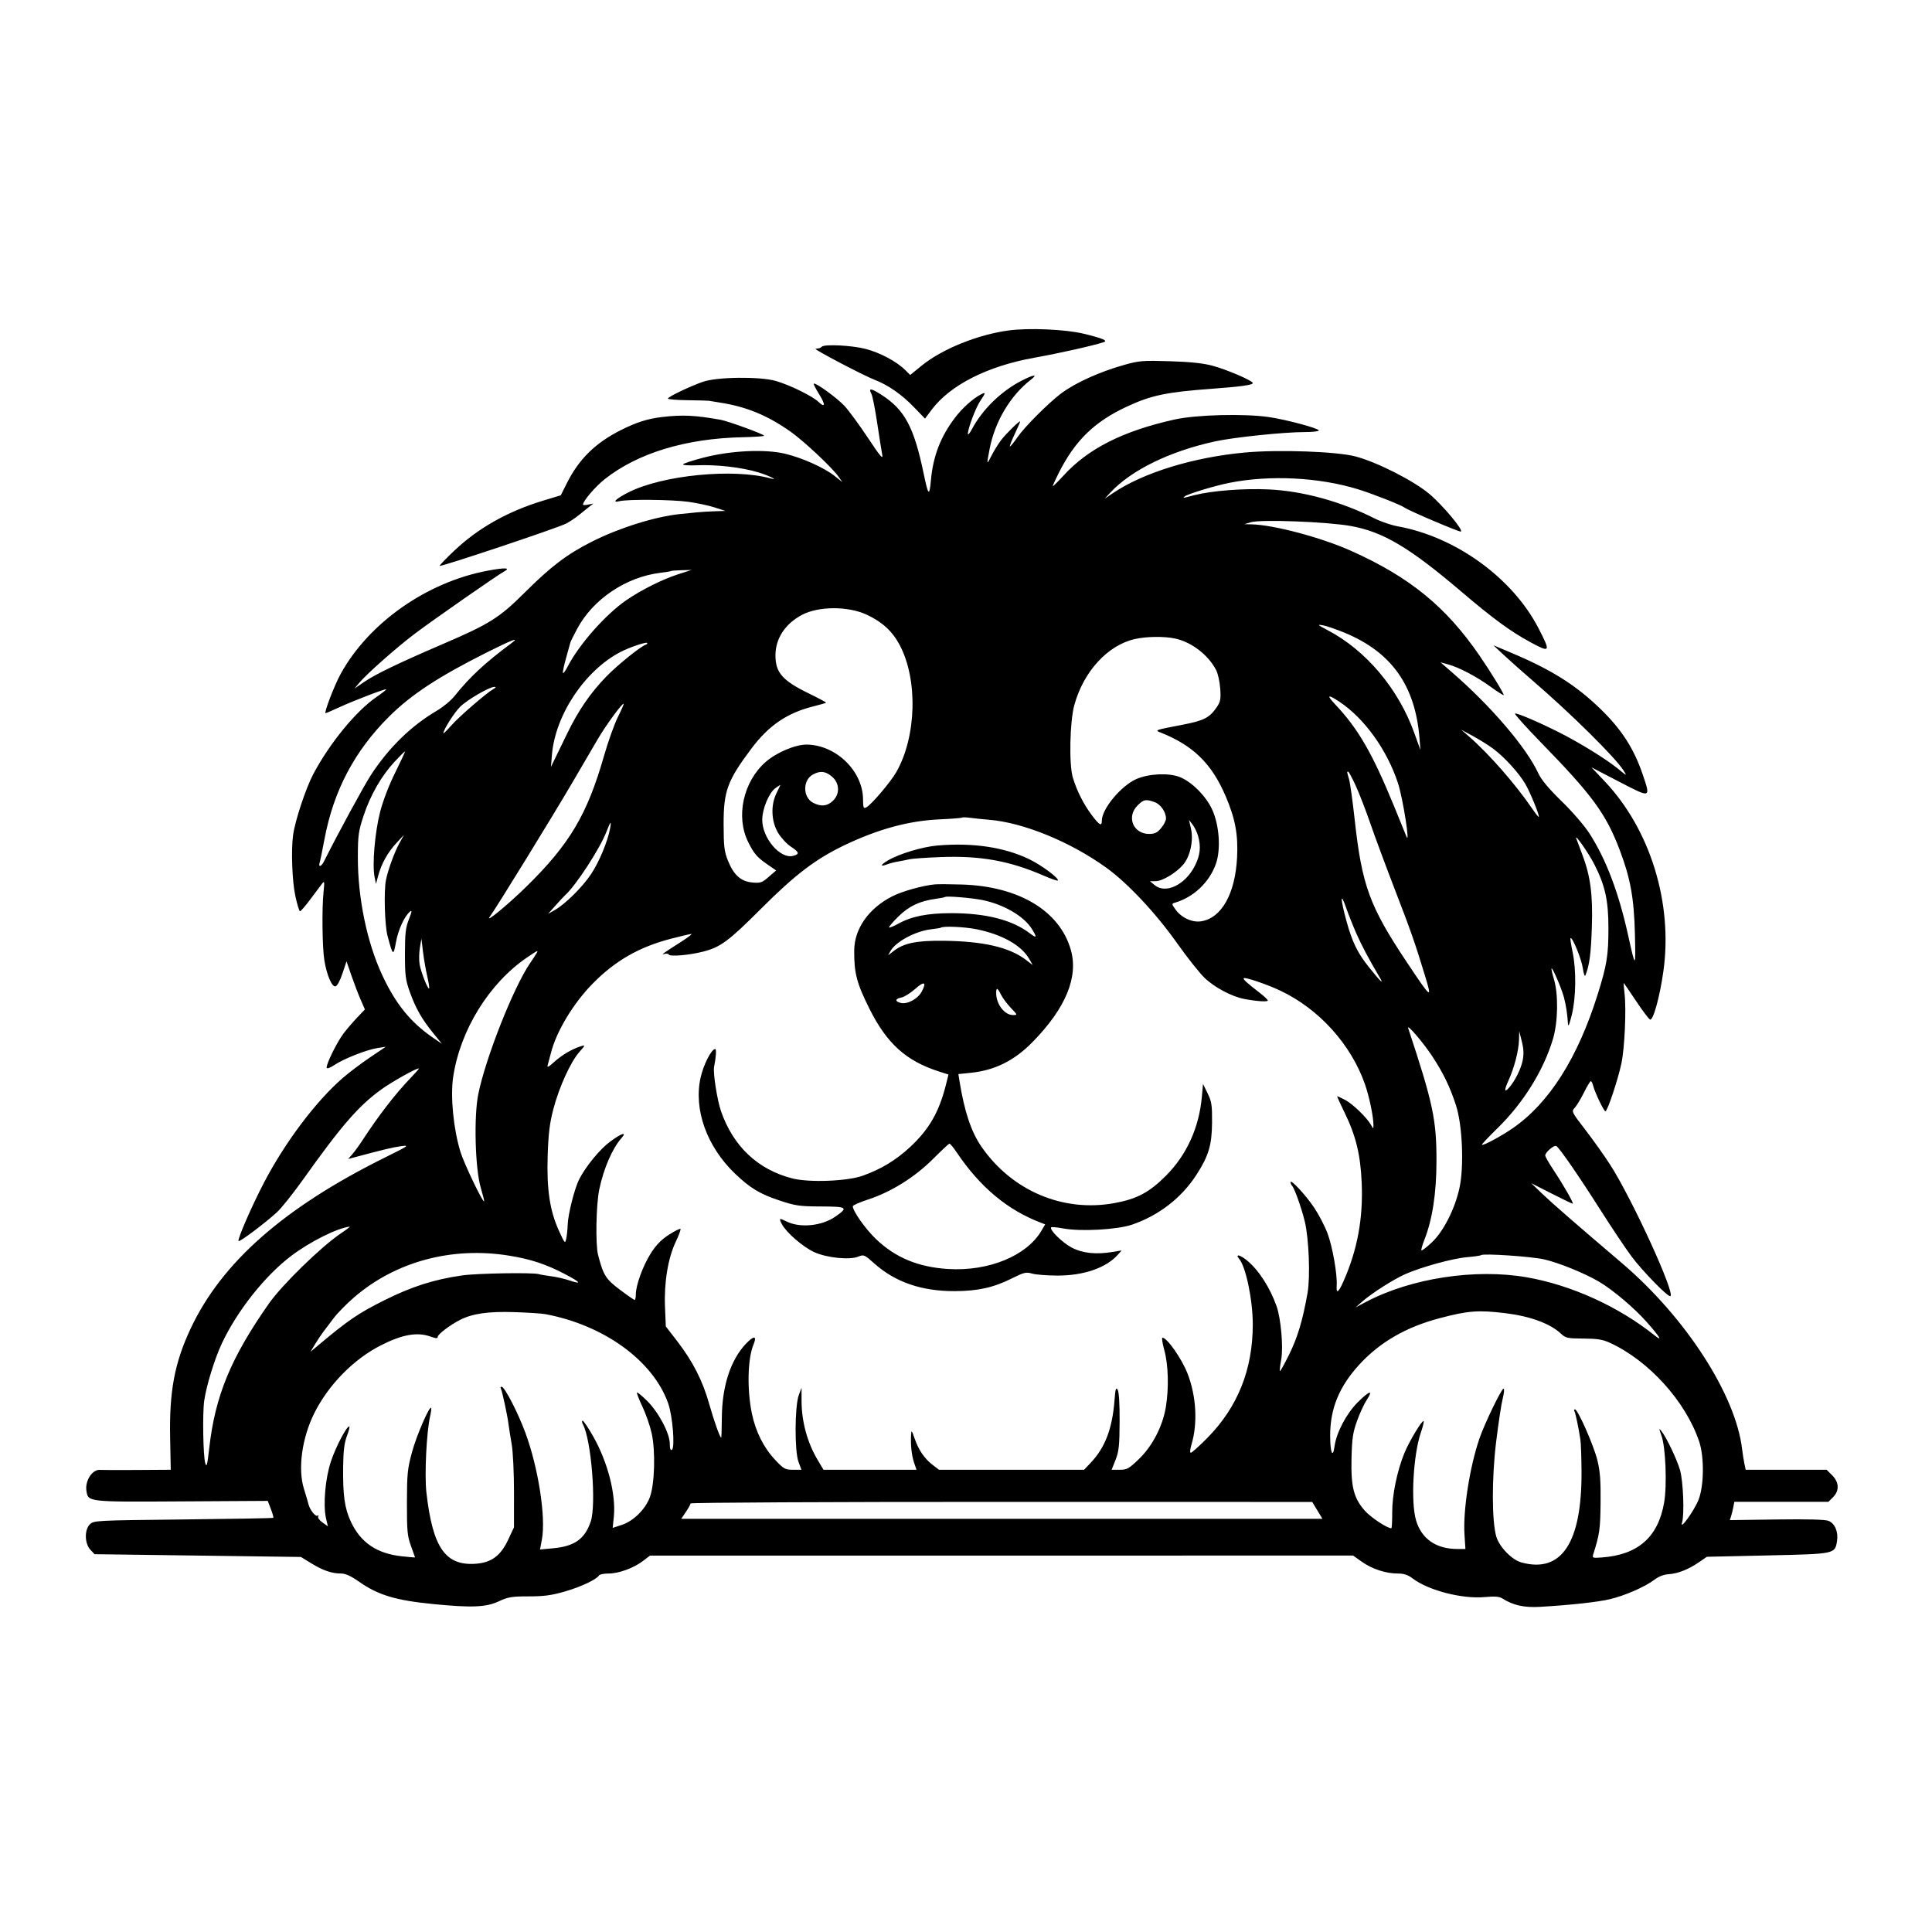 <svg xmlns="http://www.w3.org/2000/svg" height="3072" width="3072" version="1.1" id="svg"><path fill-rule="evenodd" fill="black" stroke="none" d="M1603.500 525.477 C 1554.365 532.144,1497.738 555.105,1465.378 581.484 L 1447.256 596.256 1439.358 588.378 C 1425.842 574.897,1399.321 560.744,1376.442 554.802 C 1354.680 549.150,1311.073 546.927,1306.750 551.250 C 1305.513 552.488,1303.263 553.669,1301.750 553.875 C 1300.238 554.081,1297.988 554.440,1296.750 554.672 C 1293.410 555.298,1373.156 597.132,1390.058 603.621 C 1411.946 612.023,1433.489 626.951,1453.160 647.343 L 1470.820 665.651 1481.335 651.576 C 1510.598 612.404,1569.956 582.244,1644.000 568.923 C 1685.069 561.534,1737.570 549.779,1755.000 544.070 C 1762.212 541.708,1753.105 537.876,1723.038 530.619 C 1693.979 523.606,1635.753 521.101,1603.500 525.477 M1788.000 580.074 C 1748.613 591.110,1709.929 608.597,1687.208 625.638 C 1667.476 640.437,1629.337 678.572,1618.429 694.410 C 1612.144 703.535,1606.473 710.473,1605.826 709.826 C 1605.180 709.180,1608.716 700.116,1613.684 689.684 C 1618.653 679.253,1622.439 670.439,1622.099 670.099 C 1620.818 668.818,1599.494 689.753,1591.783 699.862 C 1587.369 705.650,1580.412 716.936,1576.323 724.942 C 1568.695 739.878,1568.651 739.715,1573.463 714.311 C 1581.743 670.597,1606.395 629.090,1639.155 603.706 C 1650.814 594.671,1644.278 595.240,1625.150 604.923 C 1592.402 621.503,1562.278 650.781,1545.379 682.456 C 1541.870 689.031,1539.000 692.331,1539.000 689.788 C 1539.000 681.210,1551.479 648.131,1558.767 637.392 C 1567.711 624.212,1567.777 622.843,1559.250 627.381 C 1546.303 634.272,1529.822 649.191,1518.305 664.445 C 1495.320 694.888,1483.674 725.292,1480.165 764.011 C 1477.804 790.066,1476.022 788.358,1468.682 753.000 C 1453.338 679.083,1438.503 651.422,1401.501 627.738 C 1384.716 616.994,1380.438 616.608,1385.629 626.306 C 1387.342 629.507,1391.449 650.210,1394.756 672.313 C 1398.063 694.416,1401.676 717.225,1402.786 723.000 C 1404.395 731.380,1399.860 726.050,1380.318 696.593 C 1366.852 676.294,1350.134 653.461,1343.167 645.852 C 1331.333 632.929,1296.412 607.588,1293.898 610.102 C 1293.278 610.722,1297.082 618.168,1302.353 626.647 C 1312.825 643.494,1312.395 649.386,1301.448 639.029 C 1291.522 629.637,1255.741 612.085,1233.605 605.749 C 1208.071 598.440,1139.815 599.250,1117.500 607.127 C 1096.346 614.593,1062.002 631.069,1062.001 633.750 C 1062.000 634.988,1076.175 636.169,1093.500 636.375 C 1110.825 636.581,1126.013 636.985,1127.250 637.272 C 1128.488 637.559,1136.250 638.833,1144.500 640.103 C 1186.631 646.590,1220.304 660.427,1257.000 686.334 C 1278.055 701.199,1322.579 742.900,1332.983 757.500 L 1339.396 766.500 1326.870 756.634 C 1310.182 743.490,1275.609 728.005,1248.372 721.474 C 1216.297 713.784,1161.705 716.414,1118.250 727.745 C 1100.513 732.369,1086.000 737.179,1086.000 738.432 C 1086.000 739.685,1095.113 740.328,1106.250 739.861 C 1139.360 738.473,1178.505 742.900,1206.000 751.144 C 1221.785 755.876,1239.520 764.603,1225.500 760.739 C 1166.203 744.397,1053.704 755.386,999.336 782.830 C 979.494 792.847,972.009 800.154,984.907 796.917 C 997.978 793.636,1067.958 794.264,1094.379 797.899 C 1108.062 799.781,1126.962 803.814,1136.379 806.861 L 1153.500 812.401 1137.000 812.914 C 1127.925 813.197,1115.100 813.970,1108.500 814.632 C 1101.900 815.295,1089.525 816.547,1081.000 817.415 C 1042.030 821.384,984.553 839.363,941.605 861.019 C 901.554 881.214,876.240 900.397,833.791 942.725 C 794.378 982.024,778.150 992.262,706.500 1023.027 C 635.238 1053.625,597.589 1071.708,579.529 1084.011 L 563.557 1094.892 571.435 1085.531 C 583.714 1070.937,631.642 1028.622,660.189 1007.170 C 689.962 984.796,791.390 914.143,801.514 908.725 C 812.779 902.696,803.227 902.220,775.445 907.425 C 678.539 925.584,586.316 990.362,541.629 1071.662 C 531.599 1089.908,514.706 1134.000,517.745 1134.000 C 518.508 1134.000,528.215 1129.817,539.316 1124.705 C 562.852 1113.866,612.766 1094.766,614.091 1096.091 C 614.592 1096.592,607.520 1102.155,598.375 1108.453 C 565.896 1130.822,524.114 1181.851,498.146 1230.863 C 486.335 1253.157,469.261 1304.599,466.073 1327.500 C 462.698 1351.737,464.515 1401.084,469.658 1424.888 C 472.524 1438.150,475.848 1449.000,477.046 1449.000 C 478.245 1449.000,485.532 1440.563,493.240 1430.250 C 500.948 1419.938,509.307 1408.800,511.815 1405.500 C 515.994 1400.004,516.211 1401.137,514.403 1419.000 C 511.707 1445.635,512.473 1506.887,515.753 1527.000 C 519.564 1550.362,527.712 1569.497,533.380 1568.396 C 536.072 1567.873,540.697 1559.397,544.487 1548.043 L 550.982 1528.586 558.727 1551.043 C 562.986 1563.394,569.562 1580.597,573.340 1589.271 L 580.208 1605.042 568.117 1617.771 C 561.467 1624.772,551.736 1636.106,546.492 1642.958 C 535.745 1657.001,517.935 1693.306,519.496 1697.989 C 520.059 1699.678,525.550 1697.641,531.698 1693.464 C 546.157 1683.638,582.750 1669.188,600.000 1666.492 L 613.500 1664.382 588.363 1681.321 C 574.538 1690.638,555.108 1705.289,545.185 1713.880 C 502.350 1750.965,453.120 1816.403,419.458 1881.000 C 400.101 1918.148,377.091 1971.091,379.331 1973.331 C 381.159 1975.159,421.276 1945.043,440.381 1927.500 C 447.568 1920.900,466.421 1897.275,482.277 1875.000 C 542.872 1789.871,570.060 1758.555,606.000 1732.490 C 623.773 1719.601,666.000 1696.162,666.000 1699.187 C 666.000 1699.881,660.263 1706.385,653.250 1713.639 C 629.484 1738.223,602.145 1773.531,577.086 1812.000 C 571.175 1821.075,563.450 1831.738,559.919 1835.694 L 553.500 1842.889 561.000 1840.884 C 609.378 1827.955,624.727 1824.275,637.500 1822.543 C 651.610 1820.629,650.186 1821.654,613.500 1839.810 C 451.714 1919.878,352.510 2007.126,302.911 2112.966 C 277.624 2166.927,269.094 2212.272,270.502 2285.254 L 271.500 2337.008 217.500 2337.359 C 187.800 2337.553,161.828 2337.495,159.784 2337.232 C 147.374 2335.632,134.996 2353.894,137.398 2370.261 C 140.057 2388.375,138.508 2388.201,288.945 2387.310 L 425.760 2386.500 430.698 2399.432 C 433.413 2406.545,435.155 2412.845,434.567 2413.433 C 433.979 2414.021,369.510 2415.190,291.302 2416.031 C 151.839 2417.531,148.986 2417.681,142.803 2423.865 C 134.030 2432.640,134.522 2454.411,143.715 2464.197 L 150.352 2471.262 314.426 2473.462 L 478.500 2475.661 495.093 2485.852 C 513.629 2497.235,527.601 2502.000,542.443 2502.000 C 549.374 2502.000,558.090 2505.982,570.962 2515.028 C 601.279 2536.334,629.314 2544.761,689.396 2550.625 C 750.218 2556.562,772.851 2555.629,792.757 2546.361 C 807.939 2539.292,813.708 2538.326,840.757 2538.330 C 865.044 2538.334,877.170 2536.686,898.500 2530.485 C 924.028 2523.064,948.473 2511.516,952.522 2504.964 C 953.530 2503.334,960.335 2502.000,967.645 2502.000 C 983.882 2502.000,1007.564 2493.342,1022.427 2481.971 L 1033.500 2473.500 1592.517 2473.467 L 2151.535 2473.433 2165.394 2483.286 C 2181.579 2494.794,2203.574 2502.000,2222.511 2502.000 C 2232.333 2502.000,2238.668 2504.086,2246.128 2509.776 C 2271.022 2528.763,2324.738 2542.723,2360.369 2539.465 C 2376.739 2537.969,2383.905 2538.520,2388.869 2541.660 C 2406.124 2552.573,2423.574 2556.462,2448.682 2554.988 C 2497.576 2552.119,2539.836 2547.496,2559.690 2542.844 C 2583.504 2537.265,2615.812 2523.144,2630.641 2511.833 C 2637.354 2506.713,2645.621 2503.520,2653.349 2503.064 C 2667.846 2502.208,2684.848 2495.457,2701.695 2483.866 L 2714.026 2475.382 2810.754 2473.227 C 2918.488 2470.826,2917.662 2470.998,2920.976 2450.300 C 2923.293 2435.825,2917.638 2422.389,2907.493 2418.268 C 2902.250 2416.138,2873.878 2415.376,2825.020 2416.052 L 2750.540 2417.083 2752.550 2410.792 C 2753.656 2407.331,2755.263 2400.788,2756.121 2396.250 L 2757.681 2388.000 2832.477 2388.000 L 2907.273 2388.000 2914.636 2380.636 C 2924.958 2370.315,2924.420 2356.958,2913.231 2345.769 L 2904.462 2337.000 2840.106 2337.000 L 2775.750 2337.000 2773.688 2327.250 C 2772.555 2321.888,2770.920 2311.513,2770.055 2304.195 C 2759.833 2217.654,2680.239 2094.589,2578.500 2008.020 C 2506.522 1946.775,2467.642 1912.945,2452.413 1898.311 L 2434.739 1881.329 2466.879 1897.664 C 2484.556 1906.649,2499.789 1914.000,2500.730 1914.000 C 2503.020 1914.000,2486.000 1884.158,2469.951 1860.032 C 2462.828 1849.325,2457.000 1839.097,2457.000 1837.305 C 2457.000 1832.152,2471.215 1820.161,2474.740 1822.339 C 2479.870 1825.510,2510.272 1869.610,2545.168 1924.500 C 2563.001 1952.550,2585.151 1985.625,2594.390 1998.000 C 2611.319 2020.673,2650.529 2061.000,2655.646 2061.000 C 2666.035 2061.000,2595.562 1906.719,2559.977 1851.557 C 2550.768 1837.282,2533.147 1812.506,2520.818 1796.497 C 2498.810 1767.921,2498.503 1767.283,2503.959 1761.427 C 2507.015 1758.146,2513.562 1747.315,2518.508 1737.358 C 2523.453 1727.401,2528.366 1719.197,2529.425 1719.127 C 2530.483 1719.057,2532.137 1722.138,2533.100 1725.974 C 2535.881 1737.053,2550.210 1767.000,2552.730 1767.000 C 2555.919 1767.000,2572.950 1715.888,2578.221 1690.500 C 2583.311 1665.985,2586.050 1605.072,2583.179 1580.250 C 2582.082 1570.763,2581.439 1563.000,2581.752 1563.000 C 2582.064 1563.000,2590.838 1575.782,2601.249 1591.405 C 2611.660 1607.028,2621.762 1620.418,2623.698 1621.161 C 2628.680 1623.073,2639.215 1584.850,2644.917 1544.169 C 2660.121 1435.715,2623.923 1318.720,2551.524 1242.311 L 2530.500 1220.122 2574.750 1243.090 C 2625.429 1269.395,2624.951 1269.548,2611.914 1231.218 C 2597.960 1190.190,2578.424 1159.865,2545.096 1127.498 C 2505.275 1088.826,2466.577 1064.608,2400.000 1036.695 L 2374.500 1026.004 2392.500 1042.728 C 2402.400 1051.926,2422.551 1069.812,2437.279 1082.476 C 2497.627 1134.363,2568.240 1204.183,2581.486 1225.064 C 2587.364 1234.331,2587.203 1234.279,2572.486 1222.180 C 2554.458 1207.359,2511.583 1180.881,2479.149 1164.538 C 2446.569 1148.122,2412.174 1133.433,2408.958 1134.561 C 2407.486 1135.077,2426.017 1155.750,2450.136 1180.500 C 2532.315 1264.827,2553.688 1294.042,2575.644 1352.060 C 2592.504 1396.613,2598.295 1428.730,2599.617 1485.000 C 2600.917 1540.406,2600.599 1540.497,2589.019 1488.000 C 2573.880 1419.368,2553.949 1366.741,2527.430 1325.379 C 2519.509 1313.024,2500.276 1290.729,2483.249 1274.164 C 2462.845 1254.313,2450.853 1239.988,2446.160 1229.859 C 2426.979 1188.458,2371.124 1123.090,2308.500 1068.751 L 2290.500 1053.132 2302.500 1056.408 C 2320.235 1061.250,2347.825 1075.801,2370.750 1092.402 C 2381.888 1100.468,2391.000 1106.216,2391.000 1105.176 C 2391.000 1102.099,2370.283 1068.319,2352.562 1042.500 C 2299.068 964.561,2241.481 917.585,2148.297 875.870 C 2100.844 854.627,2025.475 834.568,1989.961 833.729 L 1978.500 833.459 1989.000 830.391 C 2005.333 825.619,2110.487 829.608,2148.156 836.428 C 2199.265 845.682,2241.071 870.502,2323.121 940.301 C 2374.777 984.246,2401.795 1004.027,2433.750 1021.298 C 2465.225 1038.310,2465.964 1037.000,2446.330 998.985 C 2405.039 919.039,2314.800 853.647,2222.728 836.951 C 2212.382 835.075,2195.783 829.434,2185.842 824.416 C 2132.339 797.407,2071.663 780.756,2017.500 778.217 C 1977.352 776.336,1927.178 780.215,1899.000 787.380 C 1896.525 788.009,1891.125 789.394,1887.000 790.458 C 1881.160 791.965,1880.496 791.680,1884.000 789.171 C 1889.768 785.041,1931.176 772.493,1954.500 767.807 C 2018.719 754.905,2097.354 758.843,2159.680 778.081 C 2183.003 785.280,2228.092 803.068,2233.512 807.208 C 2239.448 811.743,2320.187 846.104,2322.833 845.222 C 2327.733 843.589,2293.793 803.034,2272.700 785.319 C 2247.732 764.349,2189.904 734.985,2155.500 725.807 C 2125.939 717.921,2033.471 714.596,1979.910 719.493 C 1897.762 727.002,1818.426 751.333,1770.000 783.867 L 1756.500 792.937 1765.500 783.262 C 1798.792 747.473,1859.963 717.563,1932.039 701.833 C 1962.049 695.283,2041.871 687.000,2074.982 687.000 C 2087.092 687.000,2097.000 685.842,2097.000 684.427 C 2097.000 681.082,2044.500 667.025,2017.500 663.140 C 1977.720 657.417,1901.859 659.413,1867.500 667.087 C 1785.172 685.475,1730.073 713.361,1690.700 756.567 C 1681.515 766.646,1674.000 773.978,1674.000 772.861 C 1674.000 771.743,1678.229 762.430,1683.399 752.164 C 1709.524 700.283,1740.413 670.280,1792.449 646.237 C 1831.090 628.384,1854.706 623.476,1927.818 618.100 C 1973.311 614.755,1992.000 612.123,1992.000 609.061 C 1992.000 605.378,1950.557 587.557,1927.937 581.513 C 1913.011 577.525,1892.376 575.351,1860.000 574.357 C 1817.607 573.055,1811.248 573.560,1788.000 580.074 M1052.781 663.095 C 1029.650 665.801,1011.781 671.491,986.775 684.113 C 946.646 704.371,920.697 729.880,901.557 767.888 L 891.641 787.577 863.570 796.073 C 807.184 813.138,760.092 839.731,721.728 876.173 C 709.228 888.048,699.000 898.649,699.000 899.733 C 699.000 902.264,886.073 839.768,900.000 832.584 C 905.775 829.605,914.792 823.643,920.037 819.334 C 925.282 815.025,932.707 809.061,936.537 806.080 L 943.500 800.661 935.250 802.387 C 930.713 803.337,927.000 803.319,927.000 802.348 C 927.000 796.583,946.881 773.407,962.048 761.491 C 1014.643 720.171,1091.025 697.071,1181.249 695.200 C 1199.810 694.815,1214.998 693.753,1214.999 692.841 C 1215.001 690.529,1157.683 669.558,1145.490 667.409 C 1104.505 660.186,1085.296 659.292,1052.781 663.095 M1078.036 913.213 C 1053.308 921.181,1020.081 937.795,996.123 954.172 C 963.137 976.721,920.749 1024.666,902.526 1060.041 C 899.257 1066.388,895.947 1070.947,895.172 1070.172 C 894.397 1069.397,896.562 1058.804,899.984 1046.631 C 903.406 1034.459,906.548 1023.150,906.967 1021.500 C 907.385 1019.850,912.269 1010.030,917.820 999.678 C 943.005 952.710,995.456 917.436,1049.989 910.794 C 1058.893 909.709,1066.571 908.429,1067.051 907.949 C 1067.531 907.469,1075.029 906.901,1083.712 906.687 L 1099.500 906.298 1078.036 913.213 M1378.251 977.443 C 1402.868 988.963,1418.847 1003.653,1430.459 1025.439 C 1459.783 1080.456,1457.410 1171.223,1425.172 1227.670 C 1416.083 1243.584,1385.671 1279.360,1377.526 1283.719 C 1373.047 1286.115,1372.416 1284.576,1372.295 1270.972 C 1371.897 1225.910,1329.477 1184.603,1282.921 1183.942 C 1264.847 1183.685,1234.698 1196.424,1217.367 1211.641 C 1181.672 1242.982,1169.557 1298.804,1189.720 1339.031 C 1199.152 1357.848,1203.667 1363.054,1220.796 1374.869 L 1234.092 1384.039 1222.296 1394.295 C 1211.632 1403.567,1209.119 1404.421,1196.110 1403.202 C 1177.927 1401.498,1166.537 1391.210,1157.356 1368.197 C 1151.651 1353.899,1150.681 1345.682,1150.597 1311.000 C 1150.470 1257.813,1156.516 1241.300,1194.835 1190.198 C 1222.272 1153.607,1251.477 1133.690,1293.000 1123.251 C 1303.725 1120.555,1312.960 1117.923,1313.522 1117.403 C 1314.084 1116.882,1301.934 1110.327,1286.522 1102.834 C 1244.116 1082.220,1232.973 1069.526,1233.029 1041.899 C 1233.083 1015.324,1248.416 991.895,1275.000 977.767 C 1301.482 963.693,1348.552 963.545,1378.251 977.443 M2138.545 1006.311 C 2212.997 1037.242,2250.575 1090.532,2257.144 1174.500 L 2258.552 1192.500 2248.665 1165.074 C 2223.395 1094.977,2171.980 1034.029,2111.221 1002.148 C 2094.813 993.539,2093.820 992.556,2103.185 994.193 C 2109.062 995.220,2124.974 1000.673,2138.545 1006.311 M1869.000 1015.410 C 1895.042 1021.186,1921.386 1041.575,1933.783 1065.547 C 1936.600 1070.995,1939.507 1084.238,1940.244 1094.976 C 1941.400 1111.850,1940.626 1115.888,1934.541 1124.724 C 1923.025 1141.446,1914.208 1145.896,1879.345 1152.578 C 1836.286 1160.831,1835.850 1160.984,1845.000 1164.594 C 1896.868 1185.062,1926.413 1213.830,1948.666 1265.534 C 1964.068 1301.318,1968.921 1327.200,1967.033 1363.500 C 1964.029 1421.254,1942.261 1459.885,1909.879 1464.932 C 1895.553 1467.165,1878.437 1459.253,1869.040 1446.056 C 1862.939 1437.489,1862.883 1436.886,1868.037 1435.389 C 1897.759 1426.761,1922.702 1403.217,1933.278 1373.806 C 1941.448 1351.087,1938.916 1312.674,1927.598 1287.626 C 1917.830 1266.009,1895.026 1243.063,1875.810 1235.515 C 1858.270 1228.625,1826.441 1230.119,1806.859 1238.751 C 1782.466 1249.503,1752.000 1286.229,1752.000 1304.880 C 1752.000 1314.279,1748.213 1312.297,1736.467 1296.750 C 1723.023 1278.957,1712.118 1257.384,1705.798 1236.081 C 1699.638 1215.321,1701.064 1147.307,1708.205 1121.229 C 1722.821 1067.857,1761.177 1025.953,1804.398 1016.137 C 1823.084 1011.893,1851.690 1011.571,1869.000 1015.410 M813.627 1022.384 C 770.955 1054.151,746.982 1076.395,722.937 1106.535 C 717.218 1113.704,704.568 1124.240,694.827 1129.950 C 654.052 1153.847,618.632 1188.315,590.006 1231.954 C 578.927 1248.844,537.041 1325.922,514.867 1370.227 C 510.883 1378.186,505.859 1379.322,508.272 1371.717 C 509.195 1368.811,512.587 1352.274,515.811 1334.967 C 530.230 1257.567,563.627 1194.113,618.819 1139.254 C 653.877 1104.408,697.408 1075.847,774.000 1037.440 C 814.042 1017.361,826.974 1012.448,813.627 1022.384 M1026.490 1025.247 C 1017.957 1028.282,981.643 1057.643,964.212 1075.601 C 938.621 1101.967,919.776 1129.407,901.730 1166.580 C 893.208 1184.136,883.937 1203.225,881.128 1209.000 L 876.022 1219.500 877.615 1200.220 C 882.862 1136.708,930.132 1065.892,986.846 1036.577 C 1000.889 1029.319,1027.153 1020.422,1029.000 1022.298 C 1029.825 1023.136,1028.696 1024.463,1026.490 1025.247 M784.500 1095.620 C 773.075 1102.166,729.879 1139.580,717.466 1153.682 C 710.610 1161.472,705.000 1166.970,705.000 1165.900 C 705.000 1160.299,722.512 1132.765,731.912 1123.586 C 743.283 1112.482,778.328 1092.120,786.000 1092.159 C 789.139 1092.175,788.686 1093.222,784.500 1095.620 M2129.484 1115.640 C 2169.352 1142.090,2205.356 1192.038,2222.820 1245.126 C 2230.886 1269.643,2243.142 1348.554,2235.848 1329.000 C 2234.924 1326.525,2226.132 1304.944,2216.309 1281.042 C 2181.803 1197.078,2159.481 1158.578,2122.797 1119.750 C 2108.787 1104.921,2111.144 1103.472,2129.484 1115.640 M982.729 1139.546 C 977.038 1150.846,966.972 1178.997,960.361 1202.104 C 933.688 1295.318,905.501 1342.702,836.607 1410.140 C 807.494 1438.637,770.715 1468.922,778.636 1457.874 C 790.680 1441.078,879.321 1297.006,911.454 1242.000 C 925.431 1218.075,942.973 1188.088,950.438 1175.363 C 963.386 1153.290,988.417 1119.000,991.582 1119.000 C 992.403 1119.000,988.419 1128.246,982.729 1139.546 M2373.545 1189.983 C 2391.309 1202.918,2414.819 1228.545,2425.249 1246.343 C 2433.334 1260.138,2449.105 1299.000,2446.618 1299.000 C 2445.887 1299.000,2440.904 1292.588,2435.546 1284.750 C 2409.267 1246.310,2367.264 1198.443,2335.693 1170.957 L 2323.500 1160.341 2341.500 1170.049 C 2351.400 1175.388,2365.820 1184.358,2373.545 1189.983 M628.322 1228.594 C 618.432 1248.479,608.921 1273.371,604.285 1291.500 C 596.091 1323.543,591.718 1374.890,595.548 1394.082 L 597.827 1405.500 601.484 1392.000 C 606.633 1372.994,616.530 1355.332,630.423 1340.358 L 642.352 1327.500 634.902 1341.000 C 627.215 1354.929,616.618 1384.149,613.626 1399.668 C 610.209 1417.385,611.766 1471.598,616.162 1488.000 C 624.794 1520.209,625.466 1520.711,629.614 1498.048 C 633.273 1478.058,643.078 1456.819,652.110 1449.324 C 655.412 1446.583,654.930 1449.751,650.245 1461.563 C 644.964 1474.876,643.919 1483.922,643.898 1516.500 C 643.875 1550.871,644.792 1558.075,651.621 1577.198 C 660.919 1603.236,670.797 1620.607,689.053 1643.019 L 702.691 1659.764 688.096 1649.735 C 652.675 1625.398,629.141 1596.326,607.755 1550.488 C 583.589 1498.692,568.932 1427.952,569.011 1363.500 C 569.054 1328.370,569.945 1321.816,577.986 1297.455 C 588.925 1264.312,606.268 1234.015,627.292 1211.319 C 636.027 1201.889,643.515 1194.515,643.931 1194.931 C 644.347 1195.347,637.323 1210.495,628.322 1228.594 M1322.770 1234.767 C 1335.237 1245.257,1335.818 1262.748,1324.062 1273.643 C 1314.951 1282.087,1305.465 1282.946,1292.927 1276.462 C 1276.342 1267.886,1276.124 1240.483,1292.568 1231.549 C 1304.263 1225.196,1312.430 1226.066,1322.770 1234.767 M2155.492 1248.864 C 2161.048 1260.889,2171.631 1288.226,2179.010 1309.614 C 2186.389 1331.001,2204.159 1378.875,2218.499 1416.000 C 2243.521 1480.782,2250.064 1499.525,2266.153 1552.500 C 2277.461 1589.735,2276.093 1588.681,2236.958 1530.000 C 2177.659 1441.085,2165.554 1408.007,2154.069 1303.500 C 2150.805 1273.800,2146.754 1244.784,2145.067 1239.020 C 2141.479 1226.760,2141.507 1227.000,2143.695 1227.000 C 2144.628 1227.000,2149.936 1236.839,2155.492 1248.864 M1234.874 1260.750 C 1225.309 1279.884,1226.154 1305.410,1236.962 1323.853 C 1241.566 1331.708,1250.657 1341.659,1257.166 1345.966 C 1271.119 1355.200,1271.858 1358.168,1260.887 1360.922 C 1240.519 1366.034,1211.973 1332.561,1212.029 1303.633 C 1212.064 1285.893,1222.834 1260.258,1233.347 1252.895 C 1237.190 1250.203,1240.540 1248.000,1240.791 1248.000 C 1241.042 1248.000,1238.379 1253.738,1234.874 1260.750 M1835.643 1275.325 C 1845.433 1278.738,1854.000 1291.010,1854.000 1301.621 C 1854.000 1304.876,1850.505 1311.693,1846.233 1316.770 C 1840.093 1324.067,1836.101 1326.000,1827.171 1326.000 C 1801.843 1326.000,1790.765 1298.773,1808.769 1280.769 C 1818.450 1271.088,1821.637 1270.443,1835.643 1275.325 M1572.912 1303.504 C 1627.419 1307.965,1702.057 1338.532,1759.236 1379.810 C 1793.372 1404.452,1837.847 1451.942,1872.004 1500.221 C 1887.677 1522.374,1907.127 1546.915,1915.227 1554.757 C 1930.853 1569.887,1958.639 1584.672,1978.500 1588.425 C 1998.444 1592.194,2016.006 1593.329,2015.907 1590.844 C 2015.856 1589.555,2010.119 1584.106,2003.157 1578.735 C 1982.514 1562.809,1976.066 1556.934,1977.576 1555.424 C 1979.687 1553.313,2014.793 1565.245,2035.878 1575.240 C 2097.366 1604.386,2148.224 1660.662,2170.376 1724.065 C 2177.356 1744.045,2184.052 1776.511,2183.871 1789.500 C 2183.792 1795.169,2183.584 1795.134,2180.100 1788.866 C 2173.609 1777.188,2150.542 1754.888,2138.706 1748.850 C 2132.399 1745.633,2126.778 1743.000,2126.215 1743.000 C 2125.652 1743.000,2130.973 1754.813,2138.039 1769.250 C 2155.880 1805.703,2163.236 1835.874,2165.175 1880.554 C 2167.638 1937.305,2158.325 1987.628,2136.106 2037.626 C 2128.117 2055.603,2124.484 2057.831,2125.398 2044.190 C 2126.590 2026.397,2118.815 1982.302,2110.669 1960.661 C 2106.461 1949.482,2097.037 1931.372,2089.726 1920.417 C 2076.381 1900.421,2052.000 1874.165,2052.000 1879.791 C 2052.000 1881.446,2053.183 1884.083,2054.630 1885.650 C 2058.494 1889.839,2069.669 1921.368,2074.706 1942.296 C 2081.276 1969.592,2083.598 2030.382,2079.050 2056.031 C 2071.341 2099.506,2063.387 2126.166,2050.002 2153.395 C 2042.460 2168.737,2035.778 2180.778,2035.153 2180.153 C 2034.527 2179.527,2035.434 2171.343,2037.168 2161.965 C 2040.770 2142.481,2036.828 2096.769,2029.837 2076.955 C 2019.288 2047.057,2000.941 2018.779,1982.451 2003.920 C 1971.046 1994.754,1963.534 1993.504,1970.532 2001.937 C 1981.123 2014.698,1991.992 2067.402,1991.992 2106.000 C 1991.992 2177.774,1967.927 2237.703,1919.432 2286.695 C 1906.744 2299.513,1895.064 2310.000,1893.475 2310.000 C 1891.781 2310.000,1892.198 2304.646,1894.487 2297.043 C 1904.687 2263.149,1902.239 2219.683,1888.096 2183.595 C 1878.947 2160.250,1855.627 2127.000,1848.403 2127.000 C 1846.974 2127.000,1848.324 2136.083,1851.403 2147.185 C 1857.794 2170.232,1858.739 2207.628,1853.692 2237.754 C 1848.636 2267.935,1832.366 2299.331,1811.199 2319.750 C 1795.089 2335.291,1792.041 2337.000,1780.447 2337.000 L 1767.576 2337.000 1773.808 2321.250 C 1779.091 2307.899,1780.075 2298.647,1780.270 2260.500 C 1780.413 2232.482,1779.243 2213.376,1777.169 2209.871 C 1774.450 2205.278,1773.529 2208.313,1772.159 2226.371 C 1768.746 2271.348,1757.250 2301.623,1734.425 2325.750 L 1723.782 2337.000 1608.424 2337.000 L 1493.066 2337.000 1483.242 2329.507 C 1470.122 2319.500,1460.718 2305.821,1454.404 2287.563 C 1449.706 2273.975,1449.145 2273.382,1448.679 2281.500 C 1447.748 2297.700,1449.538 2314.298,1453.453 2325.750 L 1457.298 2337.000 1383.350 2337.000 L 1309.402 2337.000 1300.032 2321.250 C 1283.657 2293.723,1274.565 2260.302,1274.528 2227.500 L 1274.505 2206.500 1270.083 2218.500 C 1263.635 2236.000,1263.308 2307.190,1269.597 2324.250 L 1274.298 2337.000 1260.829 2337.000 C 1248.464 2337.000,1246.144 2335.709,1232.528 2321.250 C 1214.256 2301.846,1201.527 2276.450,1195.511 2247.395 C 1187.638 2209.375,1188.787 2160.284,1198.070 2138.066 C 1204.051 2123.751,1198.783 2123.178,1185.980 2136.750 C 1161.693 2162.496,1148.197 2203.822,1147.774 2253.743 C 1147.623 2271.477,1147.181 2285.990,1146.790 2285.993 C 1144.758 2286.012,1135.444 2259.859,1127.562 2232.000 C 1117.130 2195.131,1101.511 2164.576,1076.593 2132.290 L 1058.679 2109.080 1057.390 2078.290 C 1055.762 2039.396,1062.208 2000.256,1074.480 1974.515 C 1079.458 1964.074,1082.848 1954.848,1082.014 1954.014 C 1081.180 1953.180,1072.921 1957.344,1063.660 1963.268 C 1051.721 1970.905,1043.348 1979.488,1034.879 1992.769 C 1022.352 2012.414,1011.000 2043.576,1011.000 2058.316 C 1011.000 2063.092,1010.166 2067.000,1009.147 2067.000 C 1008.128 2067.000,997.545 2059.662,985.629 2050.694 C 963.126 2033.759,959.343 2027.722,950.971 1995.394 C 946.667 1978.776,947.831 1915.301,952.881 1891.210 C 959.832 1858.049,973.653 1826.061,988.077 1809.750 C 997.618 1798.960,988.391 1801.783,970.206 1815.217 C 953.813 1827.328,931.455 1854.540,920.873 1875.260 C 913.609 1889.485,903.091 1931.168,902.645 1947.500 C 902.450 1954.650,901.433 1964.501,900.385 1969.391 C 898.560 1977.902,898.071 1977.390,888.918 1957.391 C 874.253 1925.346,869.113 1891.293,870.836 1837.589 C 871.967 1802.324,873.945 1786.166,879.913 1763.430 C 889.087 1728.478,907.191 1688.686,921.155 1672.782 C 930.827 1661.766,930.970 1661.285,923.927 1663.468 C 909.829 1667.837,893.690 1677.296,881.426 1688.375 C 872.133 1696.772,869.553 1698.024,870.883 1693.495 C 871.851 1690.198,874.192 1681.425,876.086 1674.000 C 884.871 1639.560,911.807 1594.997,942.841 1563.561 C 978.566 1527.374,1016.399 1505.748,1066.989 1492.600 C 1083.071 1488.420,1097.640 1485.029,1099.364 1485.064 C 1101.089 1485.099,1093.547 1490.837,1082.604 1497.814 C 1053.229 1516.544,1050.402 1518.610,1056.654 1516.775 C 1059.489 1515.943,1062.525 1516.423,1063.402 1517.842 C 1065.565 1521.341,1095.471 1518.823,1117.426 1513.293 C 1145.462 1506.231,1158.354 1496.721,1210.143 1444.893 C 1264.230 1390.766,1296.962 1365.828,1342.500 1344.052 C 1396.436 1318.261,1444.910 1305.073,1494.000 1302.833 C 1512.975 1301.967,1529.105 1300.708,1529.845 1300.035 C 1530.584 1299.361,1536.659 1299.546,1543.345 1300.445 C 1550.030 1301.344,1563.335 1302.720,1572.912 1303.504 M1904.953 1329.000 C 1909.931 1346.345,1908.448 1360.048,1899.750 1377.062 C 1884.390 1407.107,1853.352 1421.874,1835.965 1407.409 L 1828.500 1401.200 1837.663 1401.100 C 1848.580 1400.981,1870.480 1387.738,1881.586 1374.539 C 1892.514 1361.552,1897.966 1336.172,1893.768 1317.827 L 1890.553 1303.779 1896.246 1311.139 C 1899.377 1315.188,1903.295 1323.225,1904.953 1329.000 M969.991 1317.750 C 966.050 1338.418,952.752 1370.336,940.112 1389.464 C 926.207 1410.506,898.898 1437.555,881.722 1447.299 L 871.500 1453.098 883.335 1439.799 C 889.845 1432.485,896.685 1425.150,898.536 1423.500 C 915.600 1408.288,954.290 1348.806,964.394 1322.250 C 970.728 1305.600,972.593 1304.101,969.991 1317.750 M2534.973 1374.106 C 2552.301 1408.105,2557.500 1431.622,2557.500 1476.000 C 2557.500 1519.080,2554.955 1534.753,2540.450 1581.000 C 2508.651 1682.386,2463.316 1753.863,2405.403 1793.919 C 2387.168 1806.531,2358.130 1822.130,2356.298 1820.298 C 2355.691 1819.691,2366.682 1807.994,2380.723 1794.305 C 2422.169 1753.901,2454.319 1702.224,2469.368 1651.818 C 2477.370 1625.016,2478.087 1581.094,2470.911 1557.240 C 2468.221 1548.297,2466.494 1540.506,2467.073 1539.927 C 2468.674 1538.326,2483.079 1571.880,2486.716 1585.684 C 2490.109 1598.561,2492.259 1612.625,2493.109 1627.500 C 2493.468 1633.784,2495.303 1629.710,2499.189 1614.000 C 2506.012 1586.414,2506.583 1542.463,2500.491 1513.707 C 2498.068 1502.271,2496.601 1492.399,2497.231 1491.769 C 2499.987 1489.013,2514.842 1525.331,2516.829 1539.684 C 2518.033 1548.383,2519.840 1553.475,2520.845 1551.000 C 2527.272 1535.175,2529.727 1516.914,2531.131 1474.500 C 2532.867 1422.053,2528.961 1392.864,2515.475 1357.500 C 2511.700 1347.600,2507.642 1336.800,2506.457 1333.500 C 2502.873 1323.516,2525.903 1356.310,2534.973 1374.106 M1491.000 1344.375 C 1466.912 1346.383,1429.977 1357.496,1411.853 1368.189 C 1399.639 1375.396,1398.942 1378.774,1410.583 1374.349 C 1414.662 1372.798,1422.611 1370.760,1428.249 1369.819 C 1433.887 1368.878,1441.875 1367.284,1446.000 1366.277 C 1450.125 1365.270,1472.197 1363.722,1495.049 1362.838 C 1559.071 1360.360,1605.175 1368.657,1660.022 1392.525 C 1671.309 1397.437,1681.161 1400.839,1681.916 1400.084 C 1684.927 1397.073,1656.266 1375.667,1636.500 1366.165 C 1596.815 1347.087,1547.348 1339.679,1491.000 1344.375 M1486.500 1406.214 C 1467.203 1408.029,1434.733 1417.109,1419.000 1425.090 C 1381.448 1444.139,1358.610 1476.433,1358.255 1510.987 C 1357.883 1547.121,1362.247 1563.725,1382.927 1604.854 C 1410.446 1659.588,1440.868 1686.940,1492.829 1703.665 L 1508.159 1708.599 1504.032 1725.050 C 1493.159 1768.395,1477.201 1796.008,1446.716 1824.224 C 1424.382 1844.895,1400.896 1859.080,1371.826 1869.454 C 1347.084 1878.283,1286.914 1880.617,1260.000 1873.792 C 1205.132 1859.877,1165.656 1822.630,1146.372 1766.582 C 1140.276 1748.863,1133.559 1705.631,1135.451 1696.297 C 1138.580 1680.861,1139.384 1668.000,1137.219 1668.000 C 1131.322 1668.000,1118.707 1692.560,1114.080 1713.048 C 1102.574 1764.000,1123.753 1823.163,1168.971 1866.389 C 1192.617 1888.993,1208.248 1898.456,1238.708 1908.607 C 1264.843 1917.316,1270.995 1918.215,1305.366 1918.351 C 1347.624 1918.517,1349.474 1919.882,1327.728 1934.843 C 1306.288 1949.594,1271.637 1952.846,1250.399 1942.099 C 1239.081 1936.372,1238.255 1936.857,1243.161 1946.344 C 1250.019 1959.607,1276.721 1982.746,1294.626 1990.943 C 1314.571 2000.075,1351.016 2003.792,1364.764 1998.098 C 1373.443 1994.503,1374.489 1994.956,1390.545 2009.267 C 1423.624 2038.749,1465.550 2053.126,1518.000 2052.971 C 1555.119 2052.862,1579.790 2047.334,1609.500 2032.472 C 1628.191 2023.121,1631.654 2022.307,1641.000 2025.071 C 1646.775 2026.779,1665.000 2028.204,1681.500 2028.238 C 1723.208 2028.325,1758.886 2015.981,1777.500 1995.023 L 1783.500 1988.267 1770.000 1990.536 C 1743.158 1995.047,1721.893 1992.899,1704.431 1983.911 C 1689.416 1976.183,1667.933 1955.067,1671.478 1951.522 C 1672.307 1950.693,1680.975 1951.504,1690.742 1953.322 C 1718.509 1958.492,1776.612 1955.273,1800.000 1947.268 C 1842.559 1932.702,1878.611 1904.823,1902.317 1868.146 C 1921.807 1837.991,1926.934 1820.883,1927.235 1785.000 C 1927.467 1757.412,1926.593 1751.637,1920.196 1738.500 L 1912.893 1723.500 1910.971 1744.500 C 1906.521 1793.132,1886.963 1836.165,1854.398 1868.980 C 1827.642 1895.942,1807.812 1906.517,1771.730 1913.066 C 1689.923 1927.914,1608.689 1893.267,1560.252 1822.867 C 1544.162 1799.480,1533.303 1766.815,1525.615 1718.670 L 1523.886 1707.840 1543.645 1705.816 C 1581.875 1701.899,1612.889 1686.450,1641.854 1656.896 C 1694.492 1603.186,1715.035 1553.662,1702.667 1510.293 C 1684.996 1448.330,1620.079 1409.327,1529.847 1406.459 C 1510.956 1405.858,1491.450 1405.748,1486.500 1406.214 M1562.559 1431.220 C 1596.530 1438.272,1628.293 1456.940,1640.826 1477.218 C 1649.391 1491.077,1648.581 1492.511,1637.123 1483.772 C 1609.501 1462.703,1567.660 1452.000,1512.919 1452.000 C 1474.738 1452.000,1449.547 1456.992,1428.294 1468.769 C 1421.030 1472.794,1414.461 1475.461,1413.696 1474.696 C 1412.931 1473.931,1419.548 1466.148,1428.402 1457.402 C 1445.232 1440.777,1462.458 1432.615,1488.000 1429.163 C 1495.425 1428.160,1502.012 1426.863,1502.639 1426.281 C 1504.750 1424.319,1545.492 1427.677,1562.559 1431.220 M2156.475 1483.819 C 2164.983 1503.190,2176.845 1525.552,2193.703 1554.000 C 2201.318 1566.851,2195.451 1561.308,2176.878 1538.105 C 2158.386 1515.003,2150.163 1498.098,2140.798 1463.934 C 2131.264 1429.150,2130.947 1416.366,2140.279 1443.000 C 2144.037 1453.725,2151.325 1472.094,2156.475 1483.819 M1552.692 1477.539 C 1593.237 1485.750,1623.850 1502.918,1636.331 1524.444 L 1642.162 1534.500 1631.031 1526.059 C 1604.702 1506.093,1563.158 1496.532,1500.000 1495.903 C 1456.494 1495.470,1436.962 1499.587,1420.286 1512.704 L 1412.233 1519.039 1415.657 1512.641 C 1423.638 1497.728,1455.221 1480.624,1480.329 1477.618 C 1488.485 1476.641,1495.462 1475.538,1495.833 1475.167 C 1498.815 1472.185,1533.375 1473.627,1552.692 1477.539 M679.296 1552.116 C 681.628 1562.208,682.999 1571.001,682.343 1571.657 C 680.305 1573.695,669.084 1545.084,667.132 1532.873 C 666.112 1526.495,666.354 1514.802,667.670 1506.888 L 670.062 1492.500 672.560 1513.133 C 673.933 1524.481,676.965 1542.024,679.296 1552.116 M853.167 1515.750 C 851.963 1517.813,847.092 1525.240,842.341 1532.256 C 815.988 1571.174,772.043 1682.625,760.475 1739.882 C 753.277 1775.511,755.466 1858.064,764.416 1888.457 C 767.809 1899.983,770.227 1909.773,769.788 1910.212 C 767.645 1912.355,737.762 1849.898,732.128 1831.500 C 721.019 1795.228,715.972 1743.628,720.521 1712.820 C 731.568 1637.994,777.809 1563.231,838.460 1522.136 C 855.065 1510.886,856.323 1510.339,853.167 1515.750 M1465.528 1576.838 C 1459.310 1588.383,1442.664 1597.319,1432.246 1594.704 C 1422.531 1592.266,1423.080 1588.134,1433.393 1586.071 C 1438.009 1585.148,1447.796 1579.035,1455.143 1572.487 C 1469.670 1559.539,1473.891 1561.308,1465.528 1576.838 M1591.754 1581.750 C 1594.453 1587.113,1601.511 1596.563,1607.439 1602.750 C 1618.131 1613.909,1618.157 1614.000,1610.675 1614.000 C 1597.288 1614.000,1584.000 1596.716,1584.000 1579.305 C 1584.000 1569.507,1585.891 1570.103,1591.754 1581.750 M2277.320 1679.436 C 2295.084 1706.458,2305.815 1728.689,2315.244 1758.000 C 2325.369 1789.474,2328.072 1854.612,2320.672 1888.811 C 2313.445 1922.212,2295.147 1958.235,2276.594 1975.590 C 2268.351 1983.299,2260.971 1988.971,2260.194 1988.194 C 2259.416 1987.416,2261.498 1979.885,2264.819 1971.458 C 2277.600 1939.032,2283.988 1897.604,2284.087 1846.500 C 2284.213 1780.611,2278.568 1754.051,2239.137 1635.000 C 2236.348 1626.581,2262.842 1657.414,2277.320 1679.436 M2421.074 1686.396 C 2418.317 1699.798,2409.401 1717.823,2400.124 1728.750 C 2391.918 1738.415,2391.267 1734.142,2398.525 1718.250 C 2407.796 1697.948,2414.911 1670.375,2415.332 1653.120 L 2415.663 1639.500 2419.798 1656.000 C 2422.807 1668.009,2423.154 1676.282,2421.074 1686.396 M1521.148 1832.250 C 1558.295 1887.542,1601.896 1923.974,1655.203 1944.264 L 1661.906 1946.816 1655.798 1957.169 C 1632.280 1997.029,1571.673 2021.800,1507.500 2017.780 C 1459.995 2014.805,1423.574 1999.652,1392.724 1970.028 C 1375.932 1953.904,1356.000 1925.667,1356.000 1918.003 C 1356.000 1916.482,1367.138 1911.588,1380.750 1907.129 C 1416.949 1895.270,1454.349 1871.927,1483.145 1843.218 C 1496.540 1829.863,1508.417 1818.725,1509.537 1818.468 C 1510.658 1818.211,1515.883 1824.413,1521.148 1832.250 M541.888 1961.250 C 510.578 1982.321,448.510 2042.876,427.500 2072.850 C 366.915 2159.282,342.090 2219.503,332.655 2302.925 C 329.602 2329.918,328.523 2333.958,326.355 2326.500 C 322.972 2314.865,321.847 2247.012,324.709 2227.227 C 328.217 2202.973,341.317 2160.459,352.819 2136.000 C 377.250 2084.047,421.649 2028.096,463.347 1996.713 C 493.369 1974.117,535.215 1953.189,556.053 1950.348 C 557.457 1950.157,551.083 1955.063,541.888 1961.250 M809.504 1996.566 C 844.011 2002.162,867.520 2009.902,897.859 2025.654 C 923.346 2038.887,926.274 2043.047,905.023 2035.832 C 897.573 2033.303,884.957 2030.417,876.989 2029.418 C 869.020 2028.420,859.922 2026.859,856.771 2025.948 C 847.038 2023.134,758.754 2024.597,735.142 2027.963 C 690.152 2034.377,654.832 2045.653,610.813 2067.655 C 569.564 2088.272,553.660 2099.126,505.564 2139.485 L 493.629 2149.500 500.869 2137.500 C 504.851 2130.900,510.897 2121.852,514.304 2117.394 C 517.712 2112.936,525.225 2103.033,531.000 2095.387 C 536.775 2087.742,551.151 2073.146,562.946 2062.952 C 628.924 2005.932,718.517 1981.809,809.504 1996.566 M2455.500 2002.543 C 2478.817 2007.918,2519.620 2024.490,2542.255 2037.778 C 2564.178 2050.648,2598.537 2079.652,2618.166 2101.858 C 2639.746 2126.273,2644.398 2134.161,2630.788 2123.262 C 2573.592 2077.459,2498.264 2043.245,2427.619 2030.982 C 2345.589 2016.744,2243.587 2032.370,2172.000 2070.143 L 2155.500 2078.849 2166.000 2069.608 C 2180.928 2056.471,2215.744 2034.261,2234.316 2026.028 C 2259.935 2014.672,2309.795 2000.950,2332.457 1999.018 C 2344.031 1998.032,2354.175 1996.558,2355.000 1995.744 C 2358.108 1992.674,2435.360 1997.901,2455.500 2002.543 M867.000 2089.545 C 960.359 2106.909,1038.637 2163.769,1062.495 2231.547 C 1069.538 2251.557,1073.560 2302.064,1068.366 2305.274 C 1066.095 2306.678,1065.000 2303.494,1065.000 2295.485 C 1065.000 2279.070,1047.069 2245.297,1028.799 2227.302 C 1020.736 2219.360,1013.538 2213.462,1012.803 2214.197 C 1012.069 2214.931,1015.959 2224.974,1021.447 2236.516 C 1026.935 2248.057,1033.570 2267.172,1036.190 2278.992 C 1042.431 2307.144,1041.010 2359.455,1033.438 2380.298 C 1026.397 2399.681,1007.437 2418.499,988.750 2424.651 L 974.204 2429.440 975.979 2412.452 C 979.725 2376.617,966.577 2325.182,943.079 2283.750 C 935.359 2270.138,927.860 2259.000,926.416 2259.000 C 924.971 2259.000,925.206 2261.649,926.939 2264.886 C 940.213 2289.690,948.406 2392.583,939.249 2419.500 C 929.838 2447.166,913.585 2458.696,879.533 2461.860 L 858.674 2463.799 861.676 2447.649 C 868.222 2412.429,855.892 2333.385,835.130 2277.463 C 823.308 2245.623,802.276 2205.000,797.613 2205.000 C 795.981 2205.000,795.388 2206.200,796.294 2207.667 C 798.325 2210.953,806.881 2250.676,808.643 2265.000 C 809.353 2270.775,811.597 2284.950,813.628 2296.500 C 815.676 2308.143,817.305 2342.238,817.284 2373.023 L 817.246 2428.546 807.880 2448.560 C 796.260 2473.391,781.674 2484.370,757.656 2486.362 C 708.376 2490.448,688.022 2461.467,677.993 2372.936 C 674.854 2345.225,678.158 2277.516,683.895 2251.981 C 685.417 2245.206,686.150 2239.150,685.524 2238.524 C 682.592 2235.592,662.194 2282.890,655.071 2309.135 C 647.930 2335.451,647.095 2343.795,647.035 2389.500 C 646.976 2434.510,647.733 2442.581,653.484 2458.220 C 657.068 2467.965,660.000 2476.145,660.000 2476.396 C 660.000 2476.648,650.502 2475.838,638.894 2474.598 C 599.232 2470.360,573.350 2452.764,557.851 2419.500 C 547.930 2398.206,545.047 2377.515,545.620 2331.725 C 545.935 2306.633,547.506 2294.101,551.733 2282.975 C 554.863 2274.739,556.488 2268.000,555.346 2268.000 C 551.014 2268.000,534.013 2300.454,526.272 2323.500 C 517.200 2350.507,513.500 2393.132,518.396 2414.223 L 521.350 2426.946 512.640 2420.743 C 507.849 2417.332,504.829 2413.086,505.928 2411.307 C 507.041 2409.506,506.538 2408.932,504.792 2410.011 C 501.536 2412.023,492.423 2400.301,490.424 2391.527 C 489.794 2388.762,486.569 2377.832,483.259 2367.237 C 473.374 2335.604,480.140 2286.319,499.766 2247.000 C 522.314 2201.826,562.494 2160.965,606.000 2138.965 C 640.022 2121.762,663.475 2117.686,684.750 2125.278 C 693.358 2128.350,696.000 2128.439,696.000 2125.655 C 696.000 2121.690,715.511 2106.894,731.606 2098.653 C 751.097 2088.672,776.460 2085.039,817.500 2086.348 C 838.950 2087.032,861.225 2088.471,867.000 2089.545 M2394.079 2088.102 C 2433.094 2092.862,2464.884 2104.584,2481.815 2120.453 C 2489.495 2127.652,2492.240 2128.257,2517.815 2128.391 C 2539.891 2128.506,2548.443 2129.890,2560.027 2135.221 C 2621.834 2163.669,2680.156 2228.184,2701.755 2292.000 C 2710.079 2316.593,2709.539 2363.036,2700.674 2385.000 C 2693.523 2402.715,2670.363 2434.685,2674.557 2421.051 C 2678.511 2408.195,2676.460 2355.119,2671.327 2337.460 C 2666.306 2320.190,2649.948 2285.897,2641.772 2275.500 C 2637.567 2270.154,2637.583 2270.972,2641.913 2283.000 C 2648.513 2301.335,2650.873 2361.762,2646.063 2389.266 C 2636.459 2444.186,2604.705 2472.172,2547.130 2476.458 C 2532.096 2477.578,2531.489 2477.338,2533.473 2471.065 C 2543.447 2439.531,2544.563 2431.642,2545.016 2389.500 C 2545.390 2354.688,2544.251 2339.406,2539.983 2322.000 C 2534.213 2298.470,2508.899 2241.000,2504.305 2241.000 C 2502.842 2241.000,2502.416 2242.246,2503.357 2243.768 C 2505.076 2246.550,2509.913 2269.452,2512.909 2289.000 C 2513.794 2294.775,2514.611 2317.725,2514.724 2340.000 C 2515.297 2453.096,2482.946 2501.949,2419.116 2484.376 C 2403.858 2480.175,2383.855 2459.504,2379.137 2443.064 C 2372.066 2418.421,2371.936 2350.648,2378.849 2293.425 C 2382.432 2263.766,2387.179 2232.413,2389.397 2223.750 C 2391.616 2215.088,2392.233 2208.000,2390.768 2208.000 C 2387.402 2208.000,2360.531 2263.614,2352.355 2287.500 C 2336.878 2332.719,2326.159 2401.614,2328.625 2440.027 L 2330.099 2463.000 2317.594 2463.000 C 2283.541 2463.000,2260.401 2447.039,2251.629 2417.498 C 2242.968 2388.333,2247.140 2312.971,2259.387 2277.375 C 2262.483 2268.377,2264.415 2260.415,2263.680 2259.680 C 2261.407 2257.407,2240.555 2292.061,2232.983 2310.695 C 2221.363 2339.292,2213.600 2377.203,2213.702 2404.849 C 2213.754 2418.682,2213.122 2430.000,2212.298 2430.000 C 2205.555 2430.000,2179.519 2412.738,2170.067 2402.000 C 2152.489 2382.031,2147.961 2364.217,2148.991 2319.095 C 2149.713 2287.508,2151.109 2277.975,2157.732 2259.439 C 2162.068 2247.305,2169.096 2232.117,2173.350 2225.689 C 2184.238 2209.235,2177.441 2211.168,2158.776 2229.833 C 2140.939 2247.670,2124.999 2277.874,2122.043 2299.437 C 2119.240 2319.888,2115.101 2310.094,2115.046 2282.880 C 2114.958 2239.501,2129.592 2204.132,2162.202 2168.910 C 2194.760 2133.745,2236.101 2110.000,2289.166 2095.988 C 2334.403 2084.042,2350.742 2082.814,2394.079 2088.102 M2094.635 2401.595 L 2102.769 2415.000 1592.975 2415.000 L 1083.181 2415.000 1090.590 2404.081 C 1094.666 2398.076,1098.000 2392.001,1098.000 2390.581 C 1098.000 2389.150,1318.114 2388.042,1592.250 2388.095 L 2086.500 2388.190 2094.635 2401.595"></path></svg>